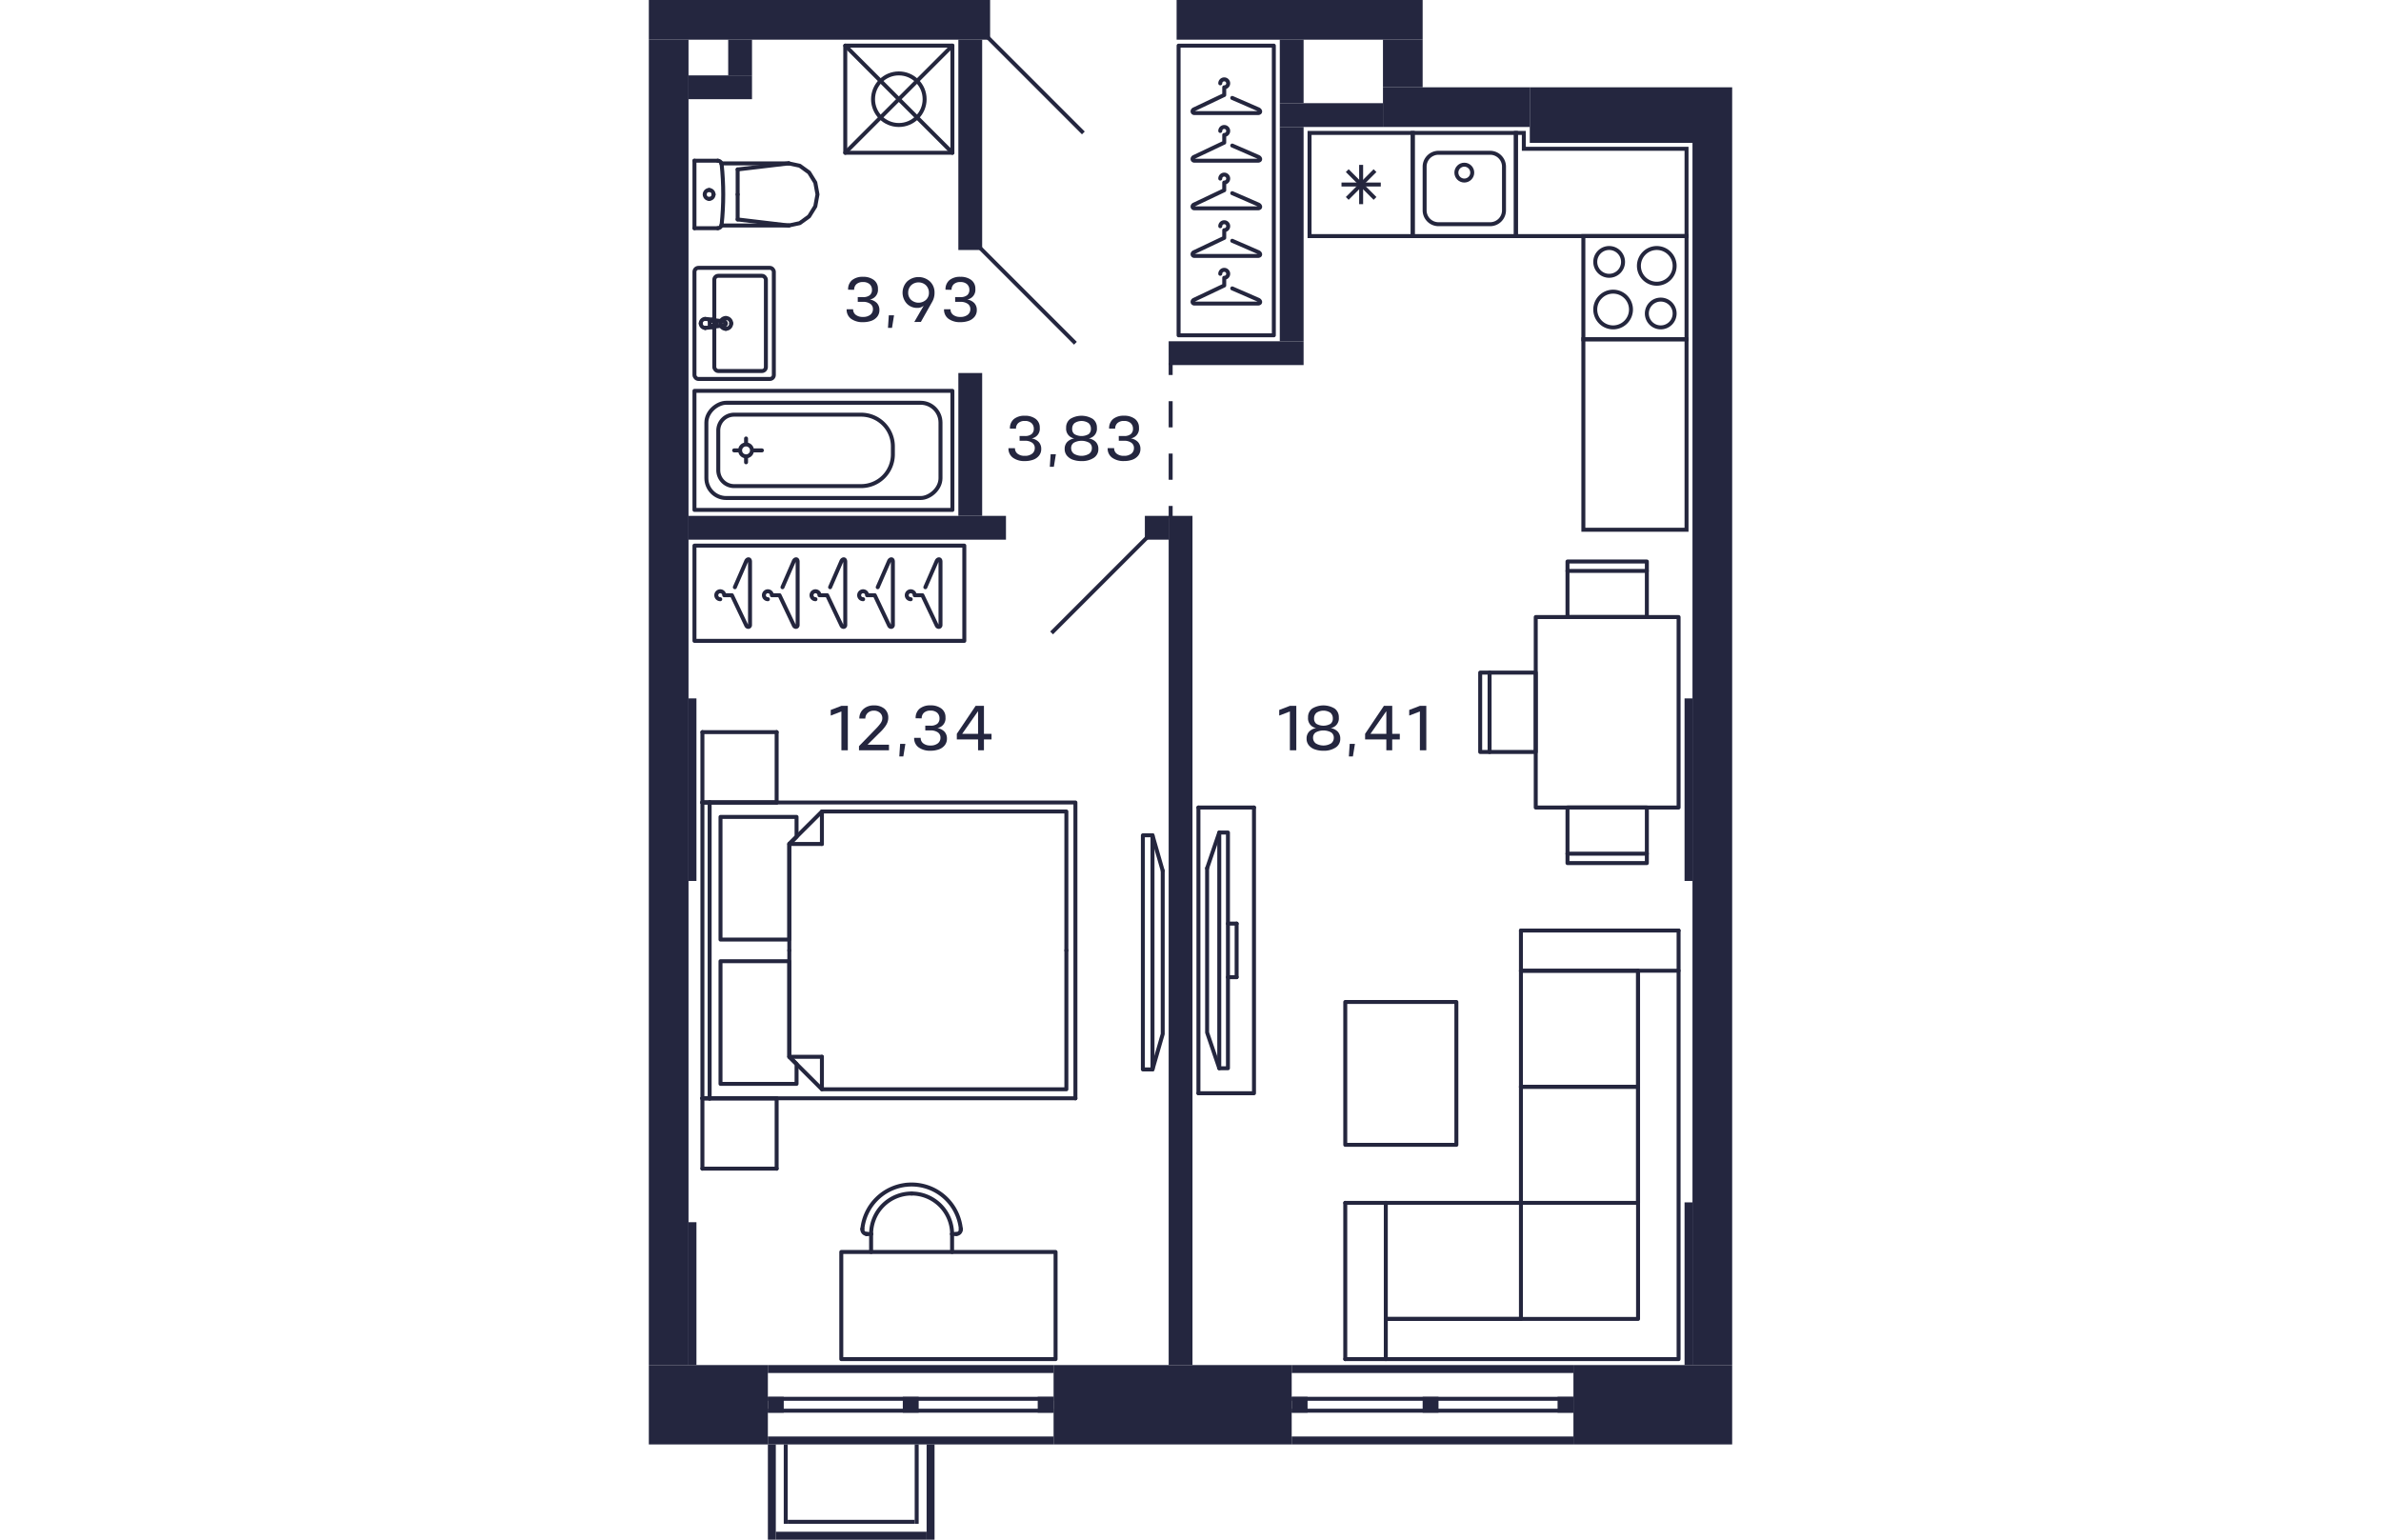 <svg xmlns="http://www.w3.org/2000/svg"   viewBox="0 0 273 388" width="883" height="571">
  <title>C-2-2_2fl_2_m</title>
  <g id="Слой_2" data-name="Слой 2">
    <g id="C-2-2_2fl_2">
      <g id="m">
        <g>
          <rect x="133.5" y="11.5" width="24" height="73" fill="none" stroke="#24263e" stroke-linecap="round" stroke-linejoin="round"/>
          <path d="M147.021,72.681,153.5,75.5c.657.235.817.969,0,1h-16c-.577,0-.7-.757,0-1l7.5-3.562V70a1,1,0,1,0-1-1" fill="none" stroke="#24263e" stroke-linecap="round" stroke-linejoin="round"/>
          <path d="M147.021,60.681,153.5,63.5c.657.235.817.969,0,1h-16c-.577,0-.7-.757,0-1l7.5-3.562V58a1,1,0,1,0-1-1" fill="none" stroke="#24263e" stroke-linecap="round" stroke-linejoin="round"/>
          <path d="M147.021,48.681,153.5,51.5c.657.235.817.969,0,1h-16c-.577,0-.7-.757,0-1l7.5-3.562V46a1,1,0,1,0-1-1" fill="none" stroke="#24263e" stroke-linecap="round" stroke-linejoin="round"/>
          <path d="M147.021,36.681,153.5,39.5c.657.235.817.969,0,1h-16c-.577,0-.7-.757,0-1l7.5-3.562V34a1,1,0,1,0-1-1" fill="none" stroke="#24263e" stroke-linecap="round" stroke-linejoin="round"/>
          <path d="M147.021,24.681,153.5,27.5c.657.235.817.969,0,1h-16c-.577,0-.7-.757,0-1l7.5-3.562V22a1,1,0,1,0-1-1" fill="none" stroke="#24263e" stroke-linecap="round" stroke-linejoin="round"/>
        </g>
        <g>
          <rect x="11.5" y="137.5" width="68" height="24" fill="none" stroke="#24263e" stroke-linecap="round" stroke-linejoin="round"/>
          <path d="M69.681,147.979,72.5,141.5c.235-.657.969-.817,1,0v16c0,.577-.757.7-1,0L68.938,150H67a1,1,0,1,0-1,1" fill="none" stroke="#24263e" stroke-linecap="round" stroke-linejoin="round"/>
          <path d="M57.681,147.979,60.5,141.5c.235-.657.969-.817,1,0v16c0,.577-.757.7-1,0L56.938,150H55a1,1,0,1,0-1,1" fill="none" stroke="#24263e" stroke-linecap="round" stroke-linejoin="round"/>
          <path d="M45.681,147.979,48.5,141.5c.235-.657.969-.817,1,0v16c0,.577-.757.7-1,0L44.938,150H43a1,1,0,1,0-1,1" fill="none" stroke="#24263e" stroke-linecap="round" stroke-linejoin="round"/>
          <path d="M33.681,147.979,36.5,141.5c.235-.657.969-.817,1,0v16c0,.577-.757.7-1,0L32.938,150H31a1,1,0,1,0-1,1" fill="none" stroke="#24263e" stroke-linecap="round" stroke-linejoin="round"/>
          <path d="M21.681,147.979,24.5,141.5c.235-.657.969-.817,1,0v16c0,.577-.757.7-1,0L20.938,150H19a1,1,0,1,0-1,1" fill="none" stroke="#24263e" stroke-linecap="round" stroke-linejoin="round"/>
        </g>
        <g>
          <path d="M66.217,300.769a10.2,10.2,0,0,0-10.2,10.2" fill="none" stroke="#24263e" stroke-linecap="round" stroke-linejoin="round"/>
          <path d="M76.421,310.973a10.2,10.2,0,0,0-10.2-10.2" fill="none" stroke="#24263e" stroke-linecap="round" stroke-linejoin="round"/>
          <line x1="56.012" y1="310.973" x2="56.012" y2="315.5" fill="none" stroke="#24263e" stroke-linecap="round" stroke-linejoin="round"/>
          <line x1="76.421" y1="315.5" x2="76.421" y2="310.973" fill="none" stroke="#24263e" stroke-linecap="round" stroke-linejoin="round"/>
          <path d="M54.84,310.967a1.166,1.166,0,0,0,.118.006" fill="none" stroke="#24263e" stroke-linecap="round" stroke-linejoin="round"/>
          <path d="M53.809,309.7a1.155,1.155,0,0,0,1.031,1.266" fill="none" stroke="#24263e" stroke-linecap="round" stroke-linejoin="round"/>
          <line x1="54.958" y1="310.973" x2="56.012" y2="310.973" fill="none" stroke="#24263e" stroke-linecap="round" stroke-linejoin="round"/>
          <path d="M78.63,309.818a1.146,1.146,0,0,0-.006-.117" fill="none" stroke="#24263e" stroke-linecap="round" stroke-linejoin="round"/>
          <path d="M77.475,310.973a1.155,1.155,0,0,0,1.155-1.155" fill="none" stroke="#24263e" stroke-linecap="round" stroke-linejoin="round"/>
          <line x1="76.421" y1="310.973" x2="77.475" y2="310.973" fill="none" stroke="#24263e" stroke-linecap="round" stroke-linejoin="round"/>
          <path d="M64.944,298.566A12.474,12.474,0,0,0,53.809,309.7" fill="none" stroke="#24263e" stroke-linecap="round" stroke-linejoin="round"/>
          <path d="M64.944,298.566A12.472,12.472,0,0,1,78.624,309.7" fill="none" stroke="#24263e" stroke-linecap="round" stroke-linejoin="round"/>
          <polyline points="48.5 315.5 102.5 315.5 102.5 342.5 48.5 342.5 48.5 315.5" fill="none" stroke="#24263e" stroke-linecap="round" stroke-linejoin="round"/>
        </g>
        <g>
          <line x1="35.403" y1="266.318" x2="43.617" y2="266.318" fill="none" stroke="#24263e" stroke-linecap="round" stroke-linejoin="round"/>
          <line x1="43.617" y1="274.5" x2="43.617" y2="266.318" fill="none" stroke="#24263e" stroke-linecap="round" stroke-linejoin="round"/>
          <polyline points="35.403 239.5 35.403 266.318 43.617 274.5 105.218 274.5 105.218 239.5" fill="none" stroke="#24263e" stroke-linecap="round" stroke-linejoin="round"/>
          <line x1="35.403" y1="212.682" x2="43.617" y2="212.682" fill="none" stroke="#24263e" stroke-linecap="round" stroke-linejoin="round"/>
          <line x1="43.617" y1="204.5" x2="43.617" y2="212.682" fill="none" stroke="#24263e" stroke-linecap="round" stroke-linejoin="round"/>
          <polyline points="105.218 239.5 105.218 204.5 43.617 204.5 35.403 212.682 35.403 239.5" fill="none" stroke="#24263e" stroke-linecap="round" stroke-linejoin="round"/>
          <polyline points="35.403 242.227 18.063 242.227 18.063 273.136 37.228 273.136 37.228 268.136 35.403 266.318 35.403 242.227" fill="none" stroke="#24263e" stroke-linecap="round" stroke-linejoin="round"/>
          <polyline points="35.403 212.682 37.228 210.864 37.228 205.864 18.063 205.864 18.063 236.773 35.403 236.773 35.403 212.682" fill="none" stroke="#24263e" stroke-linecap="round" stroke-linejoin="round"/>
          <line x1="32.209" y1="294.5" x2="13.5" y2="294.5" fill="none" stroke="#24263e" stroke-linecap="round" stroke-linejoin="round"/>
          <line x1="32.209" y1="294.5" x2="32.209" y2="276.773" fill="none" stroke="#24263e" stroke-linecap="round" stroke-linejoin="round"/>
          <line x1="32.209" y1="276.773" x2="13.5" y2="276.773" fill="none" stroke="#24263e" stroke-linecap="round" stroke-linejoin="round"/>
          <line x1="13.5" y1="276.773" x2="13.5" y2="294.5" fill="none" stroke="#24263e" stroke-linecap="round" stroke-linejoin="round"/>
          <line x1="32.209" y1="202.227" x2="13.5" y2="202.227" fill="none" stroke="#24263e" stroke-linecap="round" stroke-linejoin="round"/>
          <line x1="32.209" y1="202.227" x2="32.209" y2="184.5" fill="none" stroke="#24263e" stroke-linecap="round" stroke-linejoin="round"/>
          <line x1="32.209" y1="184.5" x2="13.5" y2="184.5" fill="none" stroke="#24263e" stroke-linecap="round" stroke-linejoin="round"/>
          <line x1="13.5" y1="184.5" x2="13.5" y2="202.227" fill="none" stroke="#24263e" stroke-linecap="round" stroke-linejoin="round"/>
          <line x1="32.209" y1="276.773" x2="13.5" y2="276.773" fill="none" stroke="#24263e" stroke-linecap="round" stroke-linejoin="round"/>
          <line x1="13.5" y1="202.227" x2="32.209" y2="202.227" fill="none" stroke="#24263e" stroke-linecap="round" stroke-linejoin="round"/>
          <polyline points="13.5 202.227 107.5 202.227 107.5 276.773" fill="none" stroke="#24263e" stroke-linecap="round" stroke-linejoin="round"/>
          <line x1="107.5" y1="276.773" x2="13.5" y2="276.773" fill="none" stroke="#24263e" stroke-linecap="round" stroke-linejoin="round"/>
          <line x1="13.5" y1="276.773" x2="13.5" y2="202.227" fill="none" stroke="#24263e" stroke-linecap="round" stroke-linejoin="round"/>
          <line x1="15.325" y1="202.134" x2="15.325" y2="276.866" fill="none" stroke="#24263e" stroke-linecap="round" stroke-linejoin="round"/>
        </g>
        <g>
          <polyline points="124.5 269.5 124.5 210.5 126.924 210.5 126.924 269.5 124.5 269.5" fill="none" stroke="#24263e" stroke-linecap="round" stroke-linejoin="round"/>
          <line x1="129.5" y1="219.439" x2="126.924" y2="210.5" fill="none" stroke="#24263e" stroke-linecap="round" stroke-linejoin="round"/>
          <polyline points="129.5 219.439 129.5 260.561 126.924 269.5" fill="none" stroke="#24263e" stroke-linecap="round" stroke-linejoin="round"/>
        </g>
        <g>
          <line x1="145.938" y1="246.25" x2="148.125" y2="246.25" fill="none" stroke="#24263e" stroke-linecap="round" stroke-linejoin="round"/>
          <line x1="140.687" y1="218.8" x2="143.75" y2="209.8" fill="none" stroke="#24263e" stroke-linecap="round" stroke-linejoin="round"/>
          <polyline points="140.687 218.8 140.687 260.2 143.75 269.2" fill="none" stroke="#24263e" stroke-linecap="round" stroke-linejoin="round"/>
          <polyline points="145.938 269.2 145.938 209.8 143.75 209.8 143.75 269.2 145.938 269.2" fill="none" stroke="#24263e" stroke-linecap="round" stroke-linejoin="round"/>
          <line x1="138.5" y1="203.5" x2="152.5" y2="203.5" fill="none" stroke="#24263e" stroke-linecap="round" stroke-linejoin="round"/>
          <polyline points="152.5 203.5 152.5 275.5 138.5 275.5" fill="none" stroke="#24263e" stroke-linecap="round" stroke-linejoin="round"/>
          <line x1="138.5" y1="275.5" x2="138.5" y2="203.5" fill="none" stroke="#24263e" stroke-linecap="round" stroke-linejoin="round"/>
          <line x1="148.125" y1="246.25" x2="148.125" y2="232.75" fill="none" stroke="#24263e" stroke-linecap="round" stroke-linejoin="round"/>
          <line x1="145.938" y1="232.75" x2="148.125" y2="232.75" fill="none" stroke="#24263e" stroke-linecap="round" stroke-linejoin="round"/>
        </g>
        <g>
          <polyline points="219.77 234.5 219.77 244.625 259.5 244.625" fill="none" stroke="#24263e" stroke-linecap="round" stroke-linejoin="round"/>
          <line x1="175.5" y1="303.125" x2="185.716" y2="303.125" fill="none" stroke="#24263e" stroke-linecap="round" stroke-linejoin="round"/>
          <line x1="185.716" y1="303.125" x2="185.716" y2="342.5" fill="none" stroke="#24263e" stroke-linecap="round" stroke-linejoin="round"/>
          <polyline points="219.77 244.625 249.284 244.625 249.284 273.875 219.77 273.875" fill="none" stroke="#24263e" stroke-linecap="round" stroke-linejoin="round"/>
          <polyline points="219.77 273.875 249.284 273.875 249.284 303.125 219.77 303.125" fill="none" stroke="#24263e" stroke-linecap="round" stroke-linejoin="round"/>
          <line x1="219.77" y1="332.375" x2="185.716" y2="332.375" fill="none" stroke="#24263e" stroke-linecap="round" stroke-linejoin="round"/>
          <line x1="219.77" y1="332.375" x2="219.77" y2="303.125" fill="none" stroke="#24263e" stroke-linecap="round" stroke-linejoin="round"/>
          <line x1="185.716" y1="303.125" x2="219.77" y2="303.125" fill="none" stroke="#24263e" stroke-linecap="round" stroke-linejoin="round"/>
          <polyline points="219.77 303.125 219.77 273.875 219.77 244.625" fill="none" stroke="#24263e" stroke-linecap="round" stroke-linejoin="round"/>
          <line x1="259.5" y1="234.5" x2="219.77" y2="234.5" fill="none" stroke="#24263e" stroke-linecap="round" stroke-linejoin="round"/>
          <line x1="175.5" y1="342.5" x2="175.5" y2="303.125" fill="none" stroke="#24263e" stroke-linecap="round" stroke-linejoin="round"/>
          <polyline points="175.5 342.5 259.5 342.5 259.5 234.5" fill="none" stroke="#24263e" stroke-linecap="round" stroke-linejoin="round"/>
          <polyline points="185.716 332.375 249.284 332.375 249.284 244.625" fill="none" stroke="#24263e" stroke-linecap="round" stroke-linejoin="round"/>
        </g>
        <polyline points="203.5 252.5 203.5 288.5 175.5 288.5 175.5 252.5 203.5 252.5 203.5 288.5 175.5 288.5" fill="none" stroke="#24263e" stroke-linecap="round" stroke-linejoin="round"/>
        <g>
          <g>
            <line x1="231.5" y1="215.13" x2="251.5" y2="215.13" fill="none" stroke="#24263e" stroke-linecap="round" stroke-linejoin="round"/>
            <polyline points="231.5 203.5 251.5 203.5 251.5 217.5 231.5 217.5 231.5 203.5" fill="none" stroke="#24263e" stroke-linecap="round" stroke-linejoin="round"/>
          </g>
          <g>
            <line x1="231.5" y1="143.87" x2="251.5" y2="143.87" fill="none" stroke="#24263e" stroke-linecap="round" stroke-linejoin="round"/>
            <polyline points="231.5 155.5 251.5 155.5 251.5 141.5 231.5 141.5 231.5 155.5" fill="none" stroke="#24263e" stroke-linecap="round" stroke-linejoin="round"/>
          </g>
          <g>
            <line x1="211.87" y1="169.5" x2="211.87" y2="189.5" fill="none" stroke="#24263e" stroke-linecap="round" stroke-linejoin="round"/>
            <polyline points="223.5 169.5 223.5 189.5 209.5 189.5 209.5 169.5 223.5 169.5" fill="none" stroke="#24263e" stroke-linecap="round" stroke-linejoin="round"/>
          </g>
          <rect x="223.5" y="155.5" width="36" height="48" fill="none" stroke="#24263e" stroke-linecap="round" stroke-linejoin="round"/>
        </g>
      </g>
      <g id="sant">
        <g>
          <path d="M261,60V85H236V60h25m1-1H235V86h27V59Z" fill="#24263d"/>
          <path d="M255,76a3,3,0,1,1-3,3,3,3,0,0,1,3-3m0-1a4,4,0,1,0,4,4,4,4,0,0,0-4-4Z" fill="#24263d"/>
          <path d="M242,63a3,3,0,1,1-3,3,3,3,0,0,1,3-3m0-1a4,4,0,1,0,4,4,4,4,0,0,0-4-4Z" fill="#24263d"/>
          <path d="M254,63a4,4,0,1,1-4,4,4,4,0,0,1,4-4m0-1a5,5,0,1,0,5,5,5,5,0,0,0-5-5Z" fill="#24263d"/>
          <path d="M243,74a4,4,0,1,1-4,4,4,4,0,0,1,4-4m0-1a5,5,0,1,0,5,5,5,5,0,0,0-5-5Z" fill="#24263d"/>
        </g>
        <g>
          <path d="M218,34V59H193V34h25m1-1H192V60h27V33Z" fill="#24263d"/>
          <path d="M212,39a3,3,0,0,1,3,3V53a3,3,0,0,1-3,3H199a3,3,0,0,1-3-3V42a3,3,0,0,1,3-3h13m0-1H199a4,4,0,0,0-4,4V53a4,4,0,0,0,4,4h13a4,4,0,0,0,4-4V42a4,4,0,0,0-4-4Z" fill="#24263d"/>
          <circle cx="205.5" cy="43.5" r="2" fill="none" stroke="#24263d" stroke-miterlimit="10"/>
        </g>
        <path d="M261,86v47H236V86h25m1-1H235v49h27V85Z" fill="#24263d"/>
        <g>
          <path d="M192,34V59H167V34h25m1-1H166V60h27V33Z" fill="#24263d"/>
          <line x1="176" y1="50" x2="183" y2="43" fill="none" stroke="#24263d" stroke-miterlimit="10"/>
          <line x1="176" y1="43" x2="183" y2="50" fill="none" stroke="#24263d" stroke-miterlimit="10"/>
          <line x1="174.55" y1="46.5" x2="184.45" y2="46.5" fill="none" stroke="#24263d" stroke-miterlimit="10"/>
          <line x1="179.5" y1="41.55" x2="179.5" y2="51.45" fill="none" stroke="#24263d" stroke-miterlimit="10"/>
        </g>
        <path d="M220,34v4h41V59H219V34h1m1-1h-3V60h44V37H221V33Z" fill="#24263d"/>
        <g>
          <line x1="22.383" y1="49" x2="22.383" y2="55.303" fill="none" stroke="#24263d" stroke-linecap="round" stroke-linejoin="round"/>
          <line x1="11.5" y1="57.5" x2="17.365" y2="57.5" fill="none" stroke="#24263d" stroke-linecap="round" stroke-linejoin="round"/>
          <polyline points="35.271 56.826 38.037 56.231 40.383 54.534 41.95 51.995 42.5 49 41.95 46.005 40.383 43.466 38.037 41.769 35.271 41.174" fill="none" stroke="#24263d" stroke-linecap="round" stroke-linejoin="round"/>
          <line x1="11.5" y1="40.5" x2="17.365" y2="40.5" fill="none" stroke="#24263d" stroke-linecap="round" stroke-linejoin="round"/>
          <polyline points="17.365 57.5 17.545 57.484 17.718 57.435 17.88 57.355 18.024 57.248 18.147 57.116 18.244 56.964 18.311 56.797 18.347 56.621" fill="none" stroke="#24263d" stroke-linecap="round" stroke-linejoin="round"/>
          <line x1="18.302" y1="41.174" x2="35.271" y2="41.174" fill="none" stroke="#24263d" stroke-linecap="round" stroke-linejoin="round"/>
          <polyline points="18.347 56.621 18.522 54.721 18.647 52.818 18.722 50.912 18.748 49.004 18.723 47.097 18.648 45.191 18.523 43.288 18.348 41.388" fill="none" stroke="#24263d" stroke-linecap="round" stroke-linejoin="round"/>
          <line x1="35.25" y1="56.826" x2="22.383" y2="55.303" fill="none" stroke="#24263d" stroke-linecap="round" stroke-linejoin="round"/>
          <line x1="35.25" y1="41.174" x2="22.383" y2="42.697" fill="none" stroke="#24263d" stroke-linecap="round" stroke-linejoin="round"/>
          <line x1="22.383" y1="49" x2="22.383" y2="42.697" fill="none" stroke="#24263d" stroke-linecap="round" stroke-linejoin="round"/>
          <line x1="18.311" y1="56.826" x2="35.271" y2="56.826" fill="none" stroke="#24263d" stroke-linecap="round" stroke-linejoin="round"/>
          <polyline points="18.348 41.388 18.313 41.21 18.247 41.042 18.15 40.888 18.028 40.755 17.883 40.646 17.72 40.566 17.546 40.517 17.365 40.5" fill="none" stroke="#24263d" stroke-linecap="round" stroke-linejoin="round"/>
          <line x1="11.5" y1="57.5" x2="11.5" y2="40.5" fill="none" stroke="#24263d" stroke-linecap="round" stroke-linejoin="round"/>
          <path d="M16.309,49A1.113,1.113,0,0,0,15.2,47.882" fill="none" stroke="#24263d" stroke-linecap="round" stroke-linejoin="round"/>
          <path d="M15.2,50.118A1.113,1.113,0,0,0,16.309,49" fill="none" stroke="#24263d" stroke-linecap="round" stroke-linejoin="round"/>
          <path d="M14.094,49A1.112,1.112,0,0,0,15.2,50.118" fill="none" stroke="#24263d" stroke-linecap="round" stroke-linejoin="round"/>
          <path d="M15.2,47.882A1.112,1.112,0,0,0,14.094,49" fill="none" stroke="#24263d" stroke-linecap="round" stroke-linejoin="round"/>
        </g>
        <g>
          <g>
            <path d="M16.124,80.548a.934.934,0,0,1,.431.148" fill="none" stroke="#24263d" stroke-linecap="round" stroke-linejoin="round"/>
            <line x1="16.124" y1="80.548" x2="14.221" y2="80.366" fill="none" stroke="#24263d" stroke-linecap="round" stroke-linejoin="round"/>
            <path d="M16.842,82.018a.955.955,0,0,1-.287.286" fill="none" stroke="#24263d" stroke-linecap="round" stroke-linejoin="round"/>
            <path d="M16.555,80.7a.956.956,0,0,1,.287,1.322" fill="none" stroke="#24263d" stroke-linecap="round" stroke-linejoin="round"/>
            <path d="M16.642,81.5a.617.617,0,0,1-.617.617" fill="none" stroke="#24263d" stroke-linecap="round" stroke-linejoin="round"/>
            <path d="M16.025,80.883a.617.617,0,0,1,.617.617" fill="none" stroke="#24263d" stroke-linecap="round" stroke-linejoin="round"/>
            <polyline points="16.025 82.117 15.351 82.117 15.351 80.883" fill="none" stroke="#24263d" stroke-linecap="round" stroke-linejoin="round"/>
            <line x1="15.351" y1="80.883" x2="16.025" y2="80.883" fill="none" stroke="#24263d" stroke-linecap="round" stroke-linejoin="round"/>
            <path d="M13.087,81.5a1.134,1.134,0,0,1,1.134-1.134" fill="none" stroke="#24263d" stroke-linecap="round" stroke-linejoin="round"/>
            <path d="M14.221,82.634A1.134,1.134,0,0,1,13.087,81.5" fill="none" stroke="#24263d" stroke-linecap="round" stroke-linejoin="round"/>
            <path d="M19.4,81.563a.507.507,0,0,1-.441.44" fill="none" stroke="#24263d" stroke-linecap="round" stroke-linejoin="round"/>
            <path d="M18.956,81a.508.508,0,0,1,.441.566" fill="none" stroke="#24263d" stroke-linecap="round" stroke-linejoin="round"/>
            <line x1="16.555" y1="82.304" x2="18.956" y2="82.003" fill="none" stroke="#24263d" stroke-linecap="round" stroke-linejoin="round"/>
            <path d="M16.555,82.3a.934.934,0,0,1-.431.148" fill="none" stroke="#24263d" stroke-linecap="round" stroke-linejoin="round"/>
            <line x1="14.221" y1="82.634" x2="16.124" y2="82.452" fill="none" stroke="#24263d" stroke-linecap="round" stroke-linejoin="round"/>
            <line x1="18.956" y1="80.997" x2="16.555" y2="80.696" fill="none" stroke="#24263d" stroke-linecap="round" stroke-linejoin="round"/>
            <line x1="16.124" y1="80.548" x2="16.124" y2="80.548" fill="none" stroke="#24263d" stroke-linecap="round" stroke-linejoin="round"/>
            <line x1="18.956" y1="80.997" x2="18.956" y2="80.997" fill="none" stroke="#24263d" stroke-linecap="round" stroke-linejoin="round"/>
            <line x1="16.555" y1="82.304" x2="16.555" y2="82.304" fill="none" stroke="#24263d" stroke-linecap="round" stroke-linejoin="round"/>
            <line x1="14.221" y1="82.634" x2="14.221" y2="82.634" fill="none" stroke="#24263d" stroke-linecap="round" stroke-linejoin="round"/>
            <path d="M19.4,80.139a1.361,1.361,0,0,1,1.36,1.361" fill="none" stroke="#24263d" stroke-linecap="round" stroke-linejoin="round"/>
            <path d="M18.04,81.5A1.361,1.361,0,0,1,19.4,80.139" fill="none" stroke="#24263d" stroke-linecap="round" stroke-linejoin="round"/>
            <path d="M19.4,82.861A1.361,1.361,0,0,1,18.04,81.5" fill="none" stroke="#24263d" stroke-linecap="round" stroke-linejoin="round"/>
            <path d="M20.761,81.5a1.36,1.36,0,0,1-1.36,1.361" fill="none" stroke="#24263d" stroke-linecap="round" stroke-linejoin="round"/>
          </g>
          <rect x="11.5" y="67.5" width="20" height="28" rx="1" fill="none" stroke="#24263d" stroke-linecap="round" stroke-linejoin="round" transform="matrix(-1, 0, 0, -1, 43, 163)"/>
          <rect x="16.5" y="69.5" width="13" height="24" rx="1" fill="none" stroke="#24263d" stroke-linecap="round" stroke-linejoin="round" transform="matrix(-1, 0, 0, -1, 46, 163)"/>
        </g>
        <g>
          <rect x="49.5" y="11.5" width="27" height="27" fill="none" stroke="#24263d" stroke-linecap="round" stroke-linejoin="round" transform="translate(126 50) rotate(180)"/>
          <circle cx="63" cy="25" r="6.5" fill="none" stroke="#24263d" stroke-linecap="round" stroke-linejoin="round"/>
          <line x1="76.5" y1="11.5" x2="49.5" y2="38.5" fill="none" stroke="#24263d" stroke-linecap="round" stroke-linejoin="round"/>
          <line x1="76.5" y1="38.5" x2="49.5" y2="11.5" fill="none" stroke="#24263d" stroke-linecap="round" stroke-linejoin="round"/>
        </g>
        <g>
          <circle cx="24.5" cy="113.5" r="1.5" fill="none" stroke="#24263d" stroke-linecap="round" stroke-linejoin="round"/>
          <rect x="29" y="81" width="30" height="65" fill="none" stroke="#24263d" stroke-linecap="round" stroke-linejoin="round" transform="translate(-69.5 157.5) rotate(-90)"/>
          <line x1="22.5" y1="113.5" x2="21.5" y2="113.5" fill="none" stroke="#24263d" stroke-linecap="round" stroke-linejoin="round"/>
          <line x1="26.5" y1="113.5" x2="28.5" y2="113.5" fill="none" stroke="#24263d" stroke-linecap="round" stroke-linejoin="round"/>
          <line x1="24.5" y1="111.5" x2="24.5" y2="110.5" fill="none" stroke="#24263d" stroke-linecap="round" stroke-linejoin="round"/>
          <line x1="24.5" y1="115.5" x2="24.5" y2="116.5" fill="none" stroke="#24263d" stroke-linecap="round" stroke-linejoin="round"/>
          <rect x="32" y="84" width="24" height="59" rx="5" fill="none" stroke="#24263d" stroke-linecap="round" stroke-linejoin="round" transform="translate(-69.5 157.5) rotate(-90)"/>
          <path d="M34.5,91.5h10a4,4,0,0,1,4,4v32a8,8,0,0,1-8,8h-2a8,8,0,0,1-8-8v-32A4,4,0,0,1,34.5,91.5Z" transform="translate(-74 153) rotate(-90)" fill="none" stroke="#24263d" stroke-linecap="round" stroke-linejoin="round"/>
        </g>
      </g>
      <g id="d">
        <line x1="125.5" y1="135.5" x2="101.5" y2="159.5" fill="none" stroke="#24263f" stroke-miterlimit="10"/>
        <line x1="107.5" y1="86.5" x2="83.5" y2="62.5" fill="none" stroke="#24263f" stroke-miterlimit="10"/>
        <line x1="109.5" y1="33.5" x2="85.5" y2="9.5" fill="none" stroke="#24263f" stroke-miterlimit="10"/>
        <g>
          <line x1="131.5" y1="91.5" x2="131.5" y2="94.5" fill="none" stroke="#24263f" stroke-miterlimit="10"/>
          <line x1="131.5" y1="101.1" x2="131.5" y2="124.2" fill="none" stroke="#24263f" stroke-miterlimit="10" stroke-dasharray="6.6 6.6"/>
          <line x1="131.5" y1="127.5" x2="131.5" y2="130.5" fill="none" stroke="#24263f" stroke-miterlimit="10"/>
        </g>
      </g>
      <g id="s">
        <rect x="102" y="344" width="60" height="20" fill="#24263f"/>
        <rect x="65" y="309" width="2" height="72" transform="translate(411 279) rotate(90)" fill="#24263f"/>
        <rect x="65" y="327" width="2" height="72" transform="translate(429 297) rotate(90)" fill="#24263f"/>
        <rect x="65.5" y="316.5" width="1" height="72" transform="translate(418.5 286.5) rotate(90)" fill="#24263f"/>
        <rect x="65.5" y="319.5" width="1" height="72" transform="translate(421.5 289.5) rotate(90)" fill="#24263f"/>
        <rect x="133" width="62" height="10" fill="#24263f"/>
        <rect y="10" width="10" height="334" fill="#24263f"/>
        <rect x="243" y="334" width="20" height="40" transform="translate(-101 607) rotate(-90)" fill="#24263f"/>
        <rect x="5" y="339" width="20" height="30" transform="translate(-339 369) rotate(-90)" fill="#24263f"/>
        <rect x="159" y="10" width="6" height="16" fill="#24263f"/>
        <rect x="159" y="32" width="6" height="54" transform="translate(324 118) rotate(180)" fill="#24263f"/>
        <rect width="86" height="10" fill="#24263f"/>
        <rect x="131" y="130" width="6" height="214" transform="translate(268 474) rotate(180)" fill="#24263f"/>
        <rect x="78" y="94" width="6" height="36" transform="translate(162 224) rotate(180)" fill="#24263f"/>
        <rect x="125" y="130" width="6" height="6" transform="translate(256 266) rotate(180)" fill="#24263f"/>
        <rect x="263" y="36" width="10" height="308" transform="translate(536 380) rotate(180)" fill="#24263f"/>
        <rect x="78" y="10" width="6" height="53" fill="#24263f"/>
        <rect x="10" y="130" width="80" height="6" fill="#24263f"/>
        <rect x="131" y="86" width="34" height="6" fill="#24263f"/>
        <rect x="261" y="176" width="2" height="46" fill="#24263f"/>
        <rect x="10" y="176" width="2" height="46" fill="#24263f"/>
        <rect x="10" y="19" width="16" height="6" fill="#24263f"/>
        <rect x="20" y="10" width="6" height="9" fill="#24263f"/>
        <rect x="185" y="10" width="10" height="12" transform="translate(380 32) rotate(180)" fill="#24263f"/>
        <rect x="159" y="26" width="26" height="6" fill="#24263f"/>
        <rect x="30" y="352" width="4" height="4" fill="#24263f"/>
        <rect x="98" y="352" width="4" height="4" fill="#24263f"/>
        <rect x="64" y="352" width="4" height="4" fill="#24263f"/>
        <rect x="196.5" y="309.5" width="2" height="71" transform="translate(542.5 147.5) rotate(90)" fill="#24263f"/>
        <rect x="196.5" y="327.5" width="2" height="71" transform="translate(560.5 165.5) rotate(90)" fill="#24263f"/>
        <rect x="197" y="317" width="1" height="71" transform="translate(550 155) rotate(90)" fill="#24263f"/>
        <rect x="197" y="320" width="1" height="71" transform="translate(553 158) rotate(90)" fill="#24263f"/>
        <rect x="162" y="352" width="4" height="4" fill="#24263f"/>
        <rect x="229" y="352" width="4" height="4" fill="#24263f"/>
        <rect x="195" y="352" width="4" height="4" fill="#24263f"/>
        <rect x="222" y="22" width="51" height="14" fill="#24263f"/>
        <rect x="50" y="368" width="2" height="38" transform="translate(438 336) rotate(90)" fill="#24263f"/>
        <rect x="70" y="364" width="2" height="24" transform="translate(142 752) rotate(180)" fill="#24263f"/>
        <rect x="30" y="364" width="2" height="24" transform="translate(62 752) rotate(180)" fill="#24263f"/>
        <rect x="67" y="364" width="1" height="20" transform="translate(135 748) rotate(180)" fill="#24263f"/>
        <rect x="34" y="364" width="1" height="20" transform="translate(69 748) rotate(180)" fill="#24263f"/>
        <rect x="35" y="383" width="32" height="1" transform="translate(102 767) rotate(180)" fill="#24263f"/>
        <rect x="10" y="308" width="2" height="36" fill="#24263f"/>
        <rect x="261" y="303" width="2" height="41" fill="#24263f"/>
        <rect x="185" y="22" width="37" height="10" fill="#24263f"/>
      </g>
      <g id="t">
        <g>
          <path d="M50.145,189.076H48.527v-9.783l-2.687,1.031v-1.416l2.687-1.031h1.618Z" fill="#24263f"/>
          <path d="M52.959,189.076v-1.047l3.713-3.816q.632-.641.935-.973c.2-.22.418-.48.649-.779a3.021,3.021,0,0,0,.467-.8,2.013,2.013,0,0,0,.117-.727,1.7,1.7,0,0,0-.617-1.32,2.223,2.223,0,0,0-1.512-.529,2.193,2.193,0,0,0-1.527.557,1.861,1.861,0,0,0-.624,1.435l-1.513-.008a3.075,3.075,0,0,1,1.033-2.387,3.819,3.819,0,0,1,2.648-.916,3.986,3.986,0,0,1,2.616.811,2.831,2.831,0,0,1,.992,2.293,3.157,3.157,0,0,1-.181,1.092,4.242,4.242,0,0,1-.555,1.056,10.17,10.17,0,0,1-.729.912q-.36.4-.88.884l-2.872,2.847h5.4v1.416Z" fill="#24263f"/>
          <path d="M63.327,187.461h1.32l-.512,3.16H63.119Z" fill="#24263f"/>
          <path d="M68.5,185.933a1.717,1.717,0,0,0,.656,1.4,2.8,2.8,0,0,0,1.816.533,2.886,2.886,0,0,0,1.845-.528,1.749,1.749,0,0,0,.675-1.4,1.577,1.577,0,0,0-.647-1.368,3.088,3.088,0,0,0-1.873-.5h-1.3l-.008-1.2h1.312a2.583,2.583,0,0,0,1.724-.484,1.7,1.7,0,0,0,.548-1.372,1.849,1.849,0,0,0-.6-1.412,2.423,2.423,0,0,0-1.672-.525,2.318,2.318,0,0,0-1.644.537,1.837,1.837,0,0,0-.571,1.408l-1.521-.008a2.966,2.966,0,0,1,1-2.428,4.166,4.166,0,0,1,2.732-.828,4.383,4.383,0,0,1,2.756.8,2.676,2.676,0,0,1,1.029,2.244,2.46,2.46,0,0,1-2.049,2.672,3.217,3.217,0,0,1,1.8.916,2.508,2.508,0,0,1,.615,1.755,2.6,2.6,0,0,1-.552,1.661,3.273,3.273,0,0,1-1.479,1.04,6.161,6.161,0,0,1-2.121.339A4.883,4.883,0,0,1,68,188.353a2.813,2.813,0,0,1-1.137-2.413Z" fill="#24263f"/>
          <path d="M86.359,184.925v1.416H84.447v2.735h-1.48v-2.735H77.615v-1.416l4.737-7.048h2.095v7.048Zm-7.392,0h4v-5.712Z" fill="#24263f"/>
        </g>
        <g>
          <path d="M163.163,189.076h-1.616v-9.783l-2.688,1.031v-1.416l2.688-1.031h1.616Z" fill="#24263f"/>
          <path d="M171.827,183.477a3.21,3.21,0,0,1,1.8.916,2.508,2.508,0,0,1,.615,1.755,2.554,2.554,0,0,1-1.18,2.241,5.348,5.348,0,0,1-3.059.8,6.393,6.393,0,0,1-2.181-.343,3.359,3.359,0,0,1-1.508-1.04,2.562,2.562,0,0,1-.559-1.657,2.5,2.5,0,0,1,.616-1.755,3.218,3.218,0,0,1,1.808-.916,2.461,2.461,0,0,1-2.056-2.672,2.654,2.654,0,0,1,1.044-2.248,5.459,5.459,0,0,1,5.664,0,2.654,2.654,0,0,1,1.044,2.248A2.459,2.459,0,0,1,171.827,183.477Zm-3.744,3.864a3.755,3.755,0,0,0,3.84,0,1.713,1.713,0,0,0,.688-1.4,1.562,1.562,0,0,0-.664-1.372,4.094,4.094,0,0,0-3.892,0,1.559,1.559,0,0,0-.668,1.372A1.728,1.728,0,0,0,168.083,187.341Zm.116-4.948a3.6,3.6,0,0,0,3.608,0,1.662,1.662,0,0,0,.556-1.372,1.834,1.834,0,0,0-.612-1.417,3.182,3.182,0,0,0-3.5.009,1.808,1.808,0,0,0-.608,1.408A1.657,1.657,0,0,0,168.2,182.393Z" fill="#24263f"/>
          <path d="M176.618,187.461h1.32l-.512,3.16H176.41Z" fill="#24263f"/>
          <path d="M189.242,184.925v1.416H187.33v2.735h-1.479v-2.735H180.5v-1.416l4.736-7.048h2.1v7.048Zm-7.391,0h4v-5.712Z" fill="#24263f"/>
          <path d="M195.922,189.076h-1.615v-9.783l-2.689,1.031v-1.416l2.689-1.031h1.615Z" fill="#24263f"/>
        </g>
        <g>
          <path d="M92.265,112.937a1.714,1.714,0,0,0,.656,1.4,2.8,2.8,0,0,0,1.815.533,2.884,2.884,0,0,0,1.845-.528,1.752,1.752,0,0,0,.676-1.4,1.575,1.575,0,0,0-.648-1.368,3.084,3.084,0,0,0-1.873-.5h-1.3l-.008-1.2h1.311a2.578,2.578,0,0,0,1.725-.485,1.7,1.7,0,0,0,.548-1.372,1.849,1.849,0,0,0-.6-1.411,2.42,2.42,0,0,0-1.672-.525,2.316,2.316,0,0,0-1.643.537,1.836,1.836,0,0,0-.572,1.408L91,108.024a2.964,2.964,0,0,1,1-2.427,4.165,4.165,0,0,1,2.731-.828,4.385,4.385,0,0,1,2.756.795,2.677,2.677,0,0,1,1.029,2.245,2.457,2.457,0,0,1-2.048,2.671,3.226,3.226,0,0,1,1.8.916,2.508,2.508,0,0,1,.616,1.756,2.6,2.6,0,0,1-.552,1.661,3.27,3.27,0,0,1-1.48,1.04,6.161,6.161,0,0,1-2.121.339,4.873,4.873,0,0,1-2.966-.836,2.81,2.81,0,0,1-1.137-2.412Z" fill="#24263f"/>
          <path d="M101.257,114.465h1.32l-.513,3.16h-1.015Z" fill="#24263f"/>
          <path d="M110.865,110.48a3.226,3.226,0,0,1,1.8.916,2.508,2.508,0,0,1,.616,1.756,2.557,2.557,0,0,1-1.179,2.241,5.357,5.357,0,0,1-3.061.8,6.383,6.383,0,0,1-2.18-.343,3.358,3.358,0,0,1-1.507-1.04,2.553,2.553,0,0,1-.561-1.657,2.508,2.508,0,0,1,.616-1.756,3.231,3.231,0,0,1,1.808-.916,2.459,2.459,0,0,1-2.056-2.671,2.654,2.654,0,0,1,1.044-2.248,5.459,5.459,0,0,1,5.664,0,2.656,2.656,0,0,1,1.044,2.248A2.457,2.457,0,0,1,110.865,110.48Zm-3.744,3.865a3.755,3.755,0,0,0,3.84,0,1.706,1.706,0,0,0,.687-1.4,1.554,1.554,0,0,0-.664-1.372,4.093,4.093,0,0,0-3.891,0,1.555,1.555,0,0,0-.668,1.372A1.734,1.734,0,0,0,107.121,114.345Zm.115-4.949a3.6,3.6,0,0,0,3.61,0,1.65,1.65,0,0,0,.554-1.372,1.826,1.826,0,0,0-.611-1.416,3.182,3.182,0,0,0-3.5.009,1.8,1.8,0,0,0-.607,1.407A1.65,1.65,0,0,0,107.236,109.4Z" fill="#24263f"/>
          <path d="M117.256,112.937a1.717,1.717,0,0,0,.656,1.4,2.808,2.808,0,0,0,1.817.533,2.876,2.876,0,0,0,1.843-.528,1.747,1.747,0,0,0,.676-1.4,1.572,1.572,0,0,0-.647-1.368,3.085,3.085,0,0,0-1.872-.5h-1.3l-.008-1.2h1.313a2.577,2.577,0,0,0,1.724-.485,1.7,1.7,0,0,0,.547-1.372,1.848,1.848,0,0,0-.6-1.411,2.421,2.421,0,0,0-1.671-.525,2.321,2.321,0,0,0-1.645.537,1.839,1.839,0,0,0-.571,1.408l-1.521-.009a2.964,2.964,0,0,1,1-2.427,4.169,4.169,0,0,1,2.733-.828,4.386,4.386,0,0,1,2.755.795,2.677,2.677,0,0,1,1.029,2.245,2.457,2.457,0,0,1-2.048,2.671,3.226,3.226,0,0,1,1.8.916,2.508,2.508,0,0,1,.616,1.756,2.6,2.6,0,0,1-.553,1.661,3.267,3.267,0,0,1-1.479,1.04,6.159,6.159,0,0,1-2.12.339,4.882,4.882,0,0,1-2.968-.836,2.809,2.809,0,0,1-1.136-2.412Z" fill="#24263f"/>
        </g>
        <g>
          <path d="M51.48,77.933a1.715,1.715,0,0,0,.657,1.4,2.8,2.8,0,0,0,1.816.533,2.883,2.883,0,0,0,1.844-.528,1.755,1.755,0,0,0,.676-1.4,1.574,1.574,0,0,0-.649-1.368,3.078,3.078,0,0,0-1.871-.5h-1.3l-.007-1.2h1.312a2.583,2.583,0,0,0,1.724-.484,1.7,1.7,0,0,0,.548-1.372,1.852,1.852,0,0,0-.6-1.412,2.425,2.425,0,0,0-1.672-.525,2.315,2.315,0,0,0-1.644.537,1.842,1.842,0,0,0-.573,1.408l-1.519-.008a2.963,2.963,0,0,1,1-2.428,4.167,4.167,0,0,1,2.732-.828,4.387,4.387,0,0,1,2.756.8,2.672,2.672,0,0,1,1.027,2.244,2.458,2.458,0,0,1-2.048,2.672,3.2,3.2,0,0,1,1.8.916,2.5,2.5,0,0,1,.616,1.755,2.6,2.6,0,0,1-.551,1.661,3.274,3.274,0,0,1-1.481,1.04,6.15,6.15,0,0,1-2.119.339,4.891,4.891,0,0,1-2.969-.835,2.814,2.814,0,0,1-1.135-2.413Z" fill="#24263f"/>
          <path d="M60.473,79.461h1.32l-.512,3.16H60.265Z" fill="#24263f"/>
          <path d="M67.633,77.589A3.524,3.524,0,0,1,65,76.5a4.066,4.066,0,0,1,.088-5.567,4.274,4.274,0,0,1,5.76,0,3.787,3.787,0,0,1,1.148,2.836,4.469,4.469,0,0,1-.56,2.24l-2.887,5.12H66.9l2.376-4.112A2.338,2.338,0,0,1,67.633,77.589Zm2.2-5.7a2.753,2.753,0,0,0-3.732,0,2.581,2.581,0,0,0-.744,1.864,2.38,2.38,0,0,0,.736,1.811,2.808,2.808,0,0,0,3.748,0,2.369,2.369,0,0,0,.74-1.811A2.572,2.572,0,0,0,69.828,71.893Z" fill="#24263f"/>
          <path d="M76.024,77.933a1.715,1.715,0,0,0,.657,1.4,2.8,2.8,0,0,0,1.815.533,2.886,2.886,0,0,0,1.845-.528,1.752,1.752,0,0,0,.676-1.4,1.578,1.578,0,0,0-.648-1.368,3.084,3.084,0,0,0-1.873-.5h-1.3l-.007-1.2H78.5a2.586,2.586,0,0,0,1.725-.484,1.7,1.7,0,0,0,.548-1.372,1.849,1.849,0,0,0-.6-1.412,2.422,2.422,0,0,0-1.672-.525,2.314,2.314,0,0,0-1.643.537,1.837,1.837,0,0,0-.572,1.408l-1.52-.008a2.966,2.966,0,0,1,1-2.428,4.165,4.165,0,0,1,2.731-.828,4.383,4.383,0,0,1,2.756.8,2.676,2.676,0,0,1,1.029,2.244,2.459,2.459,0,0,1-2.049,2.672,3.217,3.217,0,0,1,1.8.916,2.508,2.508,0,0,1,.615,1.755,2.6,2.6,0,0,1-.551,1.661,3.276,3.276,0,0,1-1.48,1.04,6.161,6.161,0,0,1-2.121.339,4.883,4.883,0,0,1-2.967-.835,2.812,2.812,0,0,1-1.136-2.413Z" fill="#24263f"/>
        </g>
      </g>
    </g>
  </g>
</svg>
